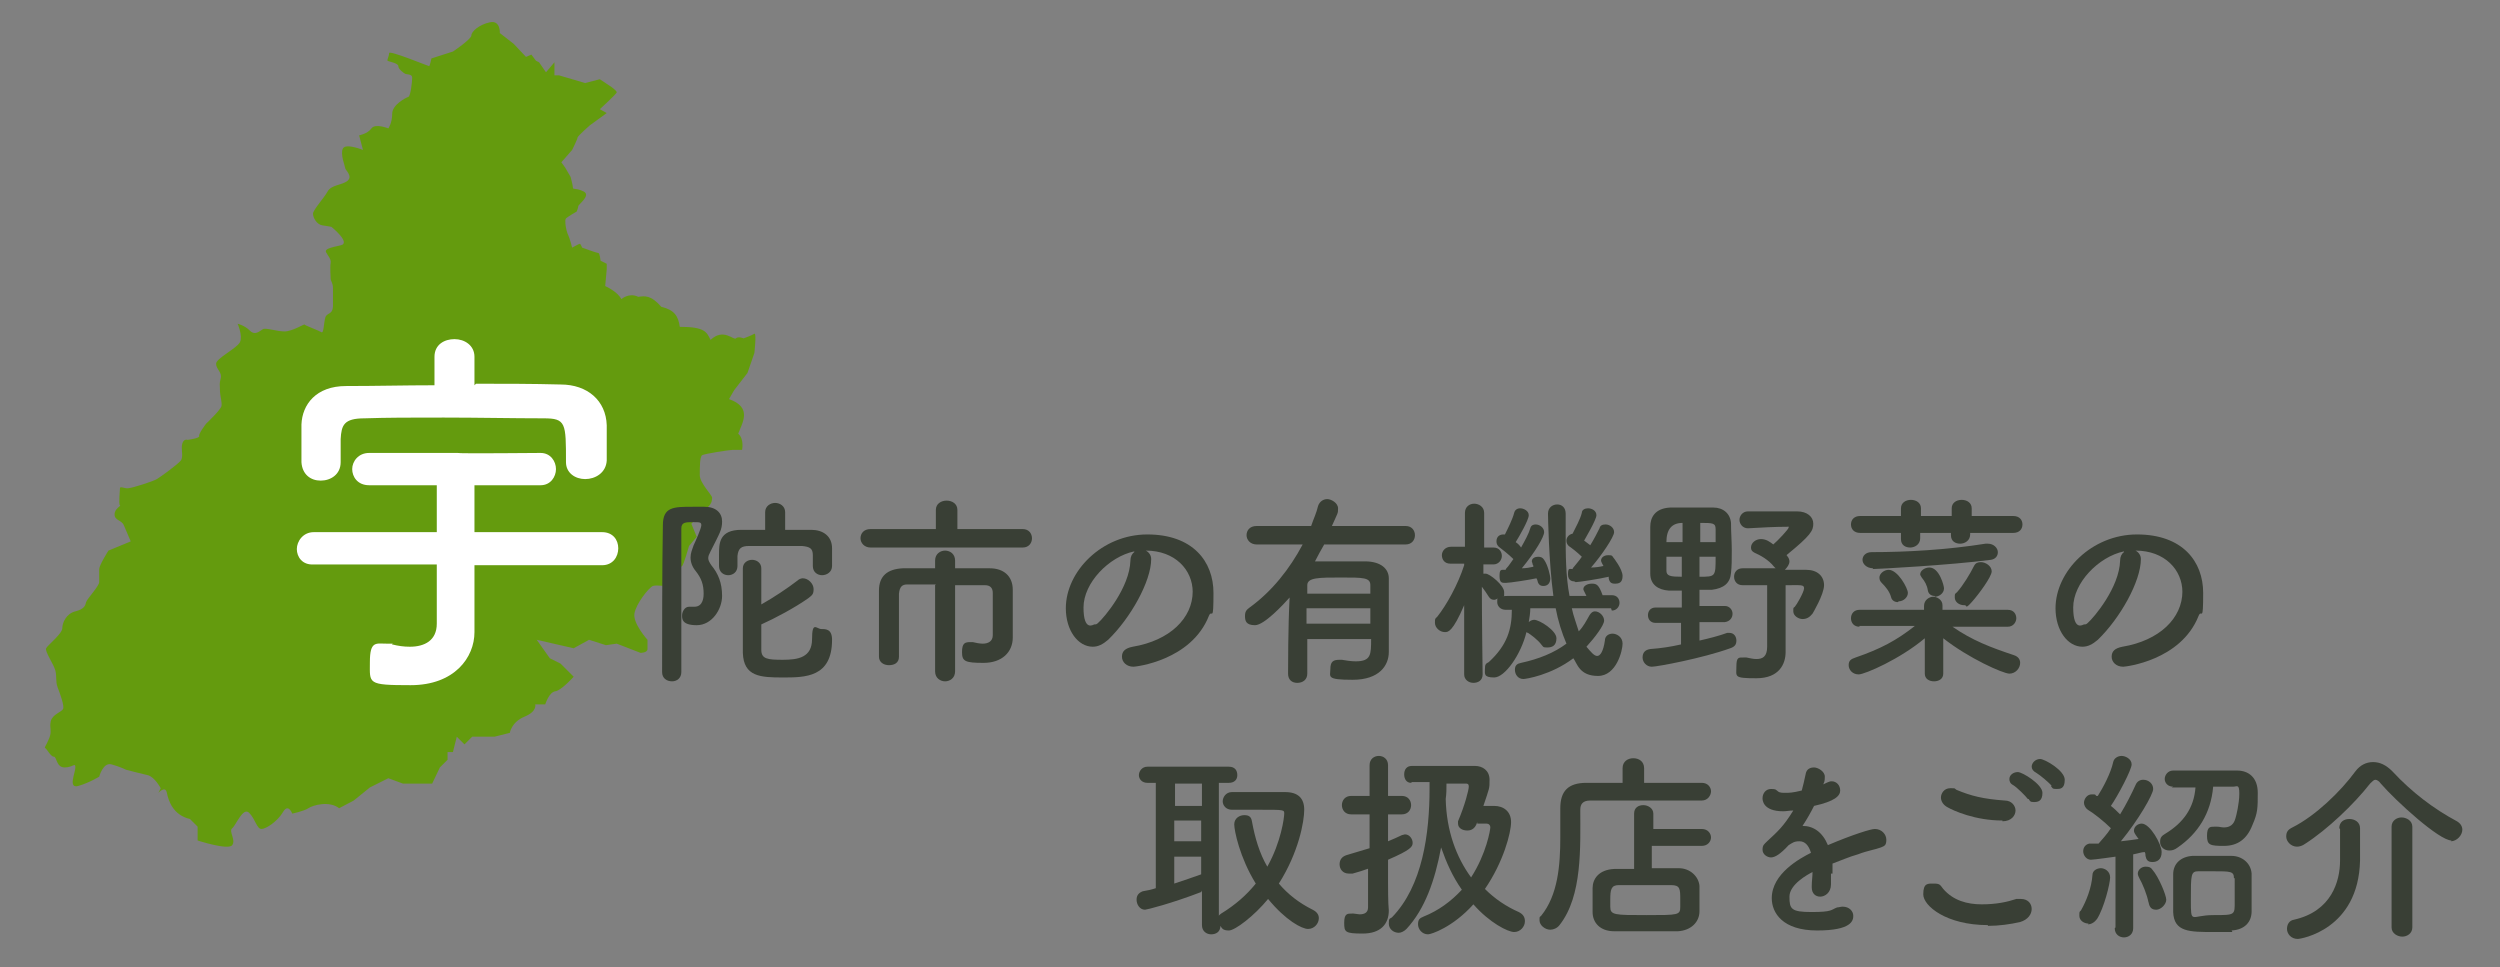 <?xml version="1.0" encoding="UTF-8"?>
<svg xmlns="http://www.w3.org/2000/svg" version="1.1" viewBox="0 0 325.1 125.8">
  <rect x="0" y="0" width="325.1" height="125.8" fill="#808080" stroke="none"/>
  <defs>
    <style>
      .cls-1 {
        fill: #fff;
      }

      .cls-2 {
        fill: #393f35;
      }

      .cls-3 {
        fill: #649b0e;
      }
    </style>
  </defs>
  <!-- Generator: Adobe Illustrator 28.7.1, SVG Export Plug-In . SVG Version: 1.2.0 Build 142)  -->
  <g>
    <g id="_レイヤー_1" data-name="レイヤー_1">
      <g>
        <path class="cls-3" d="M16.4,100.1s1.9.5,2.8.7,1.7,1.7,1.7,1.7l-.3.6s.9-1,1.1,0,.8,2.9,3,3.4l1,1v1.8s4,1.3,4.5.6-.5-1.8,0-2.2,1.4-2.8,2.2-2,1,2.1,1.6,2.1,2.1-1,2.8-2.2,1.2.2,1.2.2c0,0,1.5-.3,2.1-.7s2.7-1,4,0l1.9-1,2.1-1.7,2.4-1.2,1.9.7h3.8l1-2.1,1-1v-1h.7l.5-2,1,1,1-1h2.9l2-.5s.2-1.4,1.9-2.1,1.4-1.6,1.4-1.6h1.3s.5-1.6,1.3-1.7,2.4-1.9,2.4-1.9l-1.7-1.7-1.4-.7-1.7-2.4,4.8,1.1,2-1.1,2.2.7,1.4-.2,3.1,1.2s.9,0,.9-.5v-1.2s-1.9-2.1-1.7-3.4,1.9-3.4,2.4-3.6,2.1.2,2.4-.2,1.2-2.1,1.2-2.1c0,0,0-.2.2-.3s.9-2.6.9-2.6l1-1.2-.7-1.7s1.7-1.7,2.2-2.2.5-.9.5-1.2-1.6-1.9-1.6-2.9,0-2.4.3-2.6,3.6-.7,4-.7h1.2s.3-1.4-.5-2.1c.5-1.4,1.9-3.4-1.2-4.5.5-.9.7-1.2.7-1.2l1.7-2.2.9-2.6s.3-2.7,0-2.5-1.4.6-1.4.6c0,0-.7-.3-1,0s-1.6-1.4-3.3.2c-.5-1-.7-1.7-4-1.7-.2-1.4-.7-2.2-2.4-2.6-1.4-1.6-2.2-1.4-3-1.3-1.2-.6-2.2.3-2.2.3-.5-1-2.1-1.7-2.1-1.7l.2-2.2v-.7s-.8-.4-.8-.4c0,0-.1-1-.3-1s-2.1-.7-2.1-.7c0,0-.2-.5-.3-.5s-1,.5-1,.5c0,0-.3-1.2-.5-1.6s-.3-1-.3-1c0,0-.2-1,0-1.2s1.4-.9,1.4-.9c0,0,.2-.5.2-.7s1.7-1.4.7-1.9-1.4-.2-1.4-.5-.3-1.4-.3-1.4l-.7-1.2-.5-.7,1.4-1.6s.7-1.4.7-1.6,1.6-1.6,1.6-1.6l2.2-1.6-.9-.5s2.2-2,2.2-2.2-.7-.7-.7-.7l-1.5-1-1.9.5-3.4-1h-.6v-1.7c0,0-1.1,1.3-1.1,1.3l-.9-1.3-.4-.2-.6-.8-.7.3-1.6-1.7-1.8-1.4s.1-1.7-1.3-1.4c-1.4.3-2.4,1.2-2.4,1.7s-2.4,2.1-2.4,2.1l-2.8.9s-.2,1-.3,1-5.2-2.1-5.2-1.7-.3.9-.2,1,1.4.3,1.4.7.7.9.9,1,.9,0,.9.5-.2,2.4-.5,2.5-2.1,1-2.1,2.2-.5,1.9-.5,1.9c0,0-1.7-.7-2.2,0s-1.6.9-1.6.9l.5,1.9s-2.2-.9-2.6-.2.3,2.4.3,2.6,1,1,.3,1.6-2.1.5-2.6,1.4-1.9,2.4-1.9,2.9.5,1.4,1.2,1.5,1.2.2,1.2.2c0,0,2.6,2.1,1.2,2.4s-2.1.5-1.9.9.7.9.6,1.4,0,1.9,0,2.1.3.5.3,1.2,0,.9,0,2.2-.8.9-1,1.6-.2,2.1-.5,1.9-2.2-.9-2.2-1-1.6.9-2.6.9-2.4-.5-2.8-.3-1,.9-1.7.2-1.6-.9-1.6-.9c0,0,.7,1.6.3,2.4s-3.1,2.1-3.1,2.8.8,1.1.6,1.9-.1.7-.1,1.5.3,1.6.2,2.1-2,2.3-2,2.3c0,0-1,1.3-.9,1.6s-1.5.5-1.5.5c0,0-.5-.2-.7.5s.2,1.7-.2,2.2-2.6,2.1-3.1,2.4-3.3,1.2-3.8,1.2-1-.3-1,0-.2,2.1,0,2.2-.7.4-.7,1.2.9.7,1.2,1.4.9,2.1.9,2.1l-2.9,1.2s-1.2,1.9-1.2,2.4v1.7c0,.5-1.6,2.2-1.7,2.6s-.2.9-1.4,1.2-1.7,1.5-1.7,2.2-1.9,2.2-2.1,2.6,1,2.1,1.2,2.9,0,1.4.3,2.2.9,2.4.7,2.8-1.4.7-1.6,1.6.2,1.2-.2,2.2-.7,1.2-.5,1.3.7,1.1,1.1,1.1.3,1.4,1.4,1.4,1.4-.7,1.4,0-1,2.8.4,2.4,2.7-1.2,2.7-1.2c0,0,.5-1.9,1.6-1.6s1.9.7,1.9.7Z"/>
        <path class="cls-2" d="M87.4,88.6c-.7,0-1.3-.4-1.3-1.2,0-4.8,0-13.8.1-19.1,0-2.4,1.4-2.4,3.9-2.4s1.1,0,1.5,0c1.5,0,2.3.8,2.3,1.9s-.3,1.5-1.5,3.9c-.2.4-.3.6-.3.9,0,.3.2.6.4.9.9,1.1,1.4,2.3,1.4,4s-1.3,3.8-3.3,3.8-1.9-.9-1.9-1.3.3-1.1.9-1.1.2,0,.3,0c.1,0,.2,0,.4,0,1.2,0,1.2-1.4,1.2-1.7,0-1.2-.3-2-1-2.9-.5-.6-.7-1.2-.7-1.8s.2-1,.4-1.6c.2-.4,1-2.2,1-2.6s-.2-.4-1.1-.4-1.5,0-1.5.8c0,2.3,0,5.4,0,8.7v10c0,.8-.6,1.2-1.2,1.2ZM105.7,73.7v-1.5c0-.9-.4-1.1-1.4-1.2-1.2,0-2.4,0-3.5,0s-2.3,0-3.4,0c-1,0-1.4.3-1.5,1.3v1.3c0,.8-.6,1.2-1.2,1.2s-1.2-.4-1.2-1.2v-1.5c0-1.4,0-3.2,2.9-3.2,1,0,2,0,3.1,0v-2.3c0-.8.7-1.2,1.3-1.2s1.3.4,1.3,1.2v2.3c1.1,0,2.2,0,3.4,0,1.5,0,2.7.8,2.7,2.4,0,.4,0,.8,0,1.2s0,.8,0,1.1c0,.8-.7,1.2-1.3,1.2s-1.2-.4-1.2-1.2h0ZM99,74c0,1.5,0,3,0,4.6,1.6-.9,3.4-2.1,4.7-3.1.2-.2.5-.3.7-.3.7,0,1.4.7,1.4,1.4s-.2.8-.7,1.2c-1.7,1.2-4.3,2.6-6.1,3.4,0,1.1,0,2.3,0,3.3,0,1.2.8,1.3,2.8,1.3s3.8-.3,3.8-2.7.6-1.3,1.2-1.3,1.4,0,1.4,1.4c0,4.9-3.5,4.9-6.4,4.9s-5.1-.1-5.2-3.2c0-1.3,0-2.7,0-4,0-2.4,0-4.8,0-7,0-.7.6-1.1,1.2-1.1s1.2.4,1.2,1.1h0Z"/>
        <path class="cls-2" d="M123,71.2h-9.8c-.8,0-1.3-.6-1.3-1.2s.4-1.2,1.3-1.2h8.5c0,0,0-2.5,0-2.5,0-.8.7-1.2,1.4-1.2s1.4.4,1.4,1.2v2.5s8.5,0,8.5,0c.8,0,1.2.6,1.2,1.2s-.4,1.2-1.2,1.2h-9.9ZM121.7,76c-1.5,0-2.9,0-3.7,0-.7,0-1,.3-1.1,1.2,0,1,0,2.4,0,3.9s0,3,0,4.3h0c0,.8-.6,1.1-1.3,1.1s-1.3-.4-1.3-1.1v-1.6c0-2.3,0-5,0-7,0-1.9,1.1-2.8,3.1-2.9,1,0,2.5,0,4.2,0v-1c0-.9.7-1.3,1.3-1.3s1.3.4,1.3,1.3v1c1.7,0,3.4,0,4.5,0,1.8,0,3,1,3,2.8,0,.8,0,1.8,0,2.5v1.7c0,.4,0,1,0,2h0c0,1.9-1.4,3.3-3.8,3.3s-2.8-.2-2.8-1.4.4-1.3,1.1-1.3.2,0,.3,0c.4.1.9.2,1.3.2.7,0,1.3-.3,1.3-1.1,0,0,0-3.8,0-5.5,0-.6-.3-1-1-1-.9,0-2.4,0-3.9,0v11.2c0,.9-.7,1.3-1.3,1.3s-1.3-.4-1.3-1.3v-11.2Z"/>
        <path class="cls-2" d="M155.1,77c0-2.9-2.3-5.4-6.1-5.4h0c.4.2.7.6.7,1.1h0c0,2.9-2.7,7.7-5.6,10.5-.7.6-1.3.9-2,.9-1.9,0-3.5-2.1-3.5-5,0-4.8,4.7-9.6,10.6-9.6s8.6,3.5,8.6,7.6-.2,2-.6,3c-2.3,5.8-9.5,6.6-9.8,6.6-.9,0-1.5-.6-1.5-1.3s.4-1.1,1.4-1.3c4.8-.8,7.8-3.7,7.8-7.2ZM147.5,71.7c-3.3.7-6.6,4.1-6.6,7.3s1.3,2.2,1.4,2.2c.2,0,.3,0,.5-.2.8-.7,4.1-4.6,4.2-8.1,0-.5.2-.9.5-1.1Z"/>
        <path class="cls-2" d="M180.6,84.8h0c0,1.7-1.2,3.6-4.7,3.6s-2.9-.4-2.9-1.4.4-1.2,1.2-1.2.2,0,.3,0c.6.1,1.2.2,1.8.2,2,0,2-.9,2-2.9h-8.3v4.5c0,.8-.6,1.2-1.3,1.2s-1.2-.4-1.2-1.2,0-6.1.2-9.9c-.8.9-3.3,3.6-4.5,3.6s-1.3-.6-1.3-1.2.2-.8.6-1.1c2.9-2.1,5.2-5,6.9-8.2h-6c-.8,0-1.3-.6-1.3-1.2s.4-1.2,1.3-1.2h7.1c.3-.9.7-1.7.9-2.6.2-.6.7-.9,1.2-.9s1.4.5,1.4,1.2,0,.5-.8,2.3h9.6c.8,0,1.2.6,1.2,1.2s-.4,1.2-1.2,1.2h-10.6c-.4.7-.8,1.4-1.2,2.2,1.2,0,2.7,0,4,0s1.7,0,2.5,0c2.1,0,3.1,1,3.1,2.2,0,1.2,0,5.8,0,6.9v2.7ZM178.2,79.1h-8.3v2h8.3v-2ZM178.2,77.2c0-.5,0-.9,0-1.1,0-1-.9-1-3.8-1s-4.4,0-4.4,1c0,.3,0,.7,0,1.1h8.2Z"/>
        <path class="cls-2" d="M209.5,79.1h-5.1c.2,1,.6,2,.9,3,.6-.6,1-1.4,1.4-2.1.2-.3.4-.5.7-.5.6,0,1.2.6,1.2,1.2s-1.2,2.2-2.3,3.4c.6.7,1,1.2,1.4,1.2s.8-.6,1-2c0-.6.5-.9,1-.9s1.3.4,1.3,1.3-.8,4.2-3.2,4.2-2.7-1.6-3.2-2.3c-2.9,2.2-6.2,2.7-6.5,2.7-.7,0-1.1-.6-1.1-1.2s.3-.8.8-.9c2.3-.5,4.3-1.3,5.9-2.5-.6-1.4-1.1-3-1.4-4.6h-3.3c0,.6-.1,1.2-.2,1.8.2-.2.5-.3.7-.3.7,0,2.9,1.4,2.9,2.4s-.6,1.2-1.2,1.2-.5-.1-.7-.3c-.6-.8-1.5-1.4-1.8-1.6,0,0-.1,0-.2-.1-.7,2.9-2.8,5.9-4.2,5.9s-1.2-.5-1.2-1.1.1-.7.5-.9c2.4-2.2,3-4.3,3-6.8h-.8c-.7,0-1.1-.5-1.1-1s0-.4.1-.5c-.2.1-.3.2-.5.2-.3,0-.5-.1-.7-.4-.3-.5-.6-.9-.9-1.3,0,4.1.1,11.4.1,11.4h0c0,.8-.6,1.1-1.2,1.1s-1.2-.4-1.2-1.1h0s0-9,0-9c-1.5,3.5-2.1,3.5-2.5,3.5-.7,0-1.3-.6-1.3-1.2s0-.5.3-.8c1.2-1.5,2.7-4.2,3.5-6.7v-.2h-1.8q0,0,0,0c-.8,0-1.1-.6-1.1-1.1s.4-1.1,1.2-1.1h1.8v-4.4c0,0,0,0,0,0,0-.8.6-1.2,1.2-1.2s1.3.4,1.3,1.2h0s0,2.1,0,4.5h1.2c.8,0,1.1.6,1.1,1.1s-.4,1.1-1.1,1.1h-1.3s0,1.2,0,1.2c.1,0,.2,0,.3,0,.5,0,2.4,1.5,2.4,2.4s0,.4-.2.6c.2-.1.3-.1.6-.1h6c-.6-4.4-.7-10.5-.7-10.7,0-.8.6-1.2,1.2-1.2s1.1.4,1.1,1.2h0c0,.9,0,1.8,0,2.7,0,2.5,0,5.4.5,8h2.2c-.4-.8-.4-.8-.4-.9,0-.4.5-.7,1.1-.7s.9.1,1.4,1.5h1.2c.7,0,1,.5,1,1s-.4,1-1,1h0ZM199.8,75.2c-.9.2-3.5.6-4,.6s-.8,0-.8-.9.2-.8.7-.8h.1c0,0,0-.1.1-.2.3-.3.6-.8.9-1.2-.6-.6-1.5-1.3-1.9-1.6-.2-.2-.3-.4-.3-.7,0-.7.5-.9.9-.9s.2,0,.2,0c.4-.8,1-2,1.2-2.8.1-.4.4-.6.8-.6s1.1.3,1.1.9-1.2,2.7-1.7,3.5c.3.2.5.4.7.7.5-.9,1-1.8,1.2-2.5.1-.4.4-.5.7-.5.5,0,1.1.4,1.1,1s-1.1,2.5-2.9,4.7c.5,0,1.1-.1,1.5-.2,0-.1,0-.2-.1-.3,0-.2-.1-.3-.1-.4,0-.4.4-.6.8-.6s.6.1.8.4c.5.7.8,2.1.8,2.4,0,.7-.4,1-.9,1s-.7-.3-.8-.8h0ZM204.7,75.6c-.1,0-.8,0-.8-.9s.2-.7.6-.7c0,0,0-.1.1-.2.3-.4.7-.8,1.1-1.4-.6-.6-1.4-1.2-1.7-1.4-.2-.2-.3-.4-.3-.7,0-.4.3-.8.8-.9.4-.8,1-1.9,1.2-2.7,0-.4.4-.6.8-.6.5,0,1.1.3,1.1.9s-1.5,3.1-1.6,3.3c.3.2.5.4.8.6.5-.8.9-1.6,1.2-2.2.1-.4.4-.5.8-.5.5,0,1.1.4,1.1,1s-1.6,3-3,4.6c.6,0,1.2-.1,1.6-.2,0,0,0-.1-.1-.2-.1-.2-.2-.4-.2-.5,0-.4.4-.7.9-.7s.5,0,.7.3c0,0,1.2,1.5,1.2,2.4s-.5,1-1,1-.7-.2-.8-.7c0,0,0-.2,0-.2-1.3.3-3.9.7-4.3.7Z"/>
        <path class="cls-2" d="M221,81v2.3c1.3-.3,2.5-.6,3.6-1,.1,0,.2,0,.3,0,.6,0,.9.5.9,1s-.2.8-.8,1c-3.6,1.3-9.5,2.4-10.2,2.4s-1.2-.6-1.2-1.2.3-1,1-1.1c1.4-.1,2.7-.3,4-.6v-2.8h-3.3s0,0,0,0c-.7,0-1-.5-1-1s.3-1,1-1h3.4v-2.2c-.6,0-1.2,0-1.7,0-1.4-.1-2.4-.8-2.4-2.2,0-.9,0-1.9,0-3s0-2.2,0-3.1c0-1.2.6-2.4,2.6-2.5.9,0,1.9,0,2.8,0s1.9,0,2.8,0c1.3,0,2.2.8,2.3,2,0,1.2.1,2.4.1,3.6s0,2-.1,2.9c-.1,1.3-.9,2-2.5,2.2-.5,0-1,0-1.6,0v2.1h3.3s0,0,0,0c.6,0,1,.5,1,1s-.3,1-1,1.1h-3.3ZM218.8,68q-2.1,0-2.1,2.5h2.1v-2.5ZM218.8,72.4h-2.1c0,.6,0,1.2,0,1.8,0,.7.5.8,2,.8v-2.6ZM223.1,70.5c0-.6,0-1.2,0-1.7,0-.8-.4-.8-2-.8v2.5h2.1ZM221,72.4v2.6c2.1,0,2.1,0,2.1-2.6h-2.1ZM229.8,76.1c-1.1,0-2.2,0-3.2,0h0c-.7,0-1.1-.5-1.1-1.1s.4-1.1,1.1-1.1c1.4,0,2.9,0,4.3,0,0,0-.1-.1-.2-.2-.7-.9-1.8-1.5-2.5-1.8-.4-.2-.5-.4-.5-.7,0-.6.6-1.1,1.3-1.1s1.2.4,1.6.7c.6-.5,2-2,2-2.2s0-.1-.2-.1c-1.5,0-3.4.1-5.1.2h0c-.7,0-1.1-.6-1.1-1.1s.4-1.1,1.1-1.1c1.4,0,3.1,0,4.7,0h1.7c1.3,0,2.1.7,2.1,1.6s-.3,1.5-3.5,4.1c0,0,.1,0,.1.1.2.2.3.5.3.7,0,.4-.3.8-.6,1.1,1,0,2,0,2.8,0,1.4,0,2.3.8,2.3,2s-1.5,3.7-1.5,3.7c-.4.5-.8.7-1.3.7s-1.2-.4-1.2-1,0-.4.2-.6,1.2-1.9,1.2-2.4-.4-.4-2.4-.4v8.7c0,0,0,0,0,0,0,1.5-.8,3.4-3.8,3.4s-2.6-.2-2.6-1.5.3-1.2,1-1.2.2,0,.3,0c.5.1.9.2,1.3.2.8,0,1.4-.3,1.4-1.6v-8.1Z"/>
        <path class="cls-2" d="M256.2,69.3v.2c0,.8-.7,1.2-1.3,1.2s-1.2-.3-1.2-1.1v-.3h-4v.7c0,.8-.7,1.2-1.3,1.2s-1.2-.3-1.2-1.1v-.8h-5.3c-.8,0-1.2-.5-1.2-1.1s.4-1.1,1.2-1.1h5.3s0-1,0-1c0-.7.6-1.1,1.3-1.1s1.3.4,1.3,1.1v1h4v-1c0-.7.6-1.1,1.3-1.1s1.3.4,1.3,1.1v1h5.4c.8,0,1.2.5,1.2,1.1s-.4,1.1-1.2,1.1h-5.4ZM261.4,81.5h-7.5c2.6,1.8,5,2.7,8,3.7.6.2.8.6.8,1,0,.7-.6,1.4-1.4,1.4s-5.3-2-8.6-4.6v4.6c0,0,0,0,0,0,0,.7-.6,1-1.2,1s-1.2-.3-1.2-1h0s0-4.6,0-4.6c-3.2,2.7-7.8,4.7-8.6,4.7s-1.3-.6-1.3-1.2.3-.8.9-1c3.2-1.1,5.3-2.2,7.7-4.1h-7.2c0,.1,0,.1,0,.1-.7,0-1.1-.5-1.1-1.1s.4-1.1,1.1-1.1h8.4v-.5c0-.8.7-1.2,1.2-1.2s1.2.4,1.2,1.1h0v.6h8.5c.8,0,1.1.6,1.1,1.1s-.4,1.1-1.1,1.1h0ZM243.6,73.9c-.9,0-1.4-.6-1.4-1.1s.4-1,1.2-1c4.5,0,9.8-.3,14.8-1.1.1,0,.2,0,.3,0,.8,0,1.3.6,1.3,1.1s-.3.9-.9,1c-5.4.7-14.8,1.2-15.4,1.2ZM246.8,78.3c-.4,0-.8-.2-.9-.7-.2-.7-.7-1.3-1.2-1.8-.2-.2-.3-.4-.3-.7,0-.5.6-1,1.2-1,1.2,0,2.5,2.4,2.5,3s-.6,1.1-1.2,1.1ZM251.6,77.5c-.4,0-.8-.2-.9-.7-.1-.7-.4-1.2-.8-1.7-.1-.2-.2-.3-.2-.4,0-.5.6-.9,1.2-.9,1.3,0,1.9,2.4,1.9,2.7,0,.7-.7,1.1-1.2,1.1ZM255.4,78.7c-.6,0-1.2-.4-1.2-1s0-.4.3-.7c.8-.9,1.7-2.4,2.2-3.4.2-.4.5-.5.9-.5.6,0,1.4.5,1.4,1.2s-1.7,3-2.6,4-.6.4-.9.4Z"/>
        <path class="cls-2" d="M283.8,77c0-2.9-2.3-5.4-6.1-5.4h0c.4.2.7.6.7,1.1h0c0,2.9-2.7,7.7-5.6,10.5-.7.6-1.3.9-2,.9-1.9,0-3.5-2.1-3.5-5,0-4.8,4.7-9.6,10.6-9.6s8.6,3.5,8.6,7.6-.2,2-.6,3c-2.3,5.8-9.5,6.6-9.8,6.6-.9,0-1.5-.6-1.5-1.3s.4-1.1,1.4-1.3c4.8-.8,7.8-3.7,7.8-7.2ZM276.2,71.7c-3.3.7-6.6,4.1-6.6,7.3s1.3,2.2,1.4,2.2c.2,0,.3,0,.5-.2.8-.7,4.1-4.6,4.2-8.1,0-.5.2-.9.5-1.1Z"/>
        <path class="cls-2" d="M156.2,116c-3.9,1.5-7.1,2.3-7.3,2.3-.7,0-1.1-.7-1.1-1.3s.3-.9.8-1.1c.6-.1,1.1-.2,1.7-.4v-13.7h-1.1c-.7,0-1.1-.5-1.1-1s.4-1.1,1.1-1.1h10.6c.8,0,1.1.5,1.1,1.1s-.4,1-1.1,1h-1.3v17.3c0-.1.2-.2.3-.3,1.8-1.1,3.3-2.4,4.5-3.9-2.1-3.4-2.8-6.9-2.8-7.7s.7-1.2,1.3-1.2.9.2,1,.8c.4,2.2,1,4.2,2,5.9,1.8-3.2,2.2-6.4,2.2-6.9s0-.5-3.1-.5-2.6,0-3.7,0h0c-.8,0-1.2-.6-1.2-1.1s.4-1.2,1.2-1.2c.9,0,2,0,3.1,0s2.8,0,3.8,0c1.7,0,2.5.8,2.5,2.3s-.7,5.5-3.3,9.6c1.2,1.4,2.6,2.5,4.4,3.4.6.3.8.7.8,1.1,0,.7-.6,1.4-1.4,1.4s-2.9-1.1-5.2-3.9c-1.8,2.2-4.3,4.1-5.1,4.1s-.9-.3-1.1-.6c0,.8-.6,1.1-1.2,1.1s-1.2-.4-1.2-1.2v-4.5ZM156.3,101.9h-3.5v2.9h3.5v-2.9ZM156.2,106.7h-3.5v2.7h3.5v-2.7ZM156.2,111.4h-3.5v3.5c1.2-.4,2.4-.8,3.5-1.2v-2.4Z"/>
        <path class="cls-2" d="M178.1,112.9c-.8.3-1.5.5-2.2.7-.2,0-.3,0-.5,0-.8,0-1.2-.6-1.2-1.2s.3-1,.9-1.2c1-.3,2-.6,3-.9v-4.4h-2.4c-.8,0-1.2-.6-1.2-1.2s.4-1.2,1.2-1.2h2.4v-4c0-.8.6-1.2,1.2-1.2s1.2.4,1.2,1.2v4h1.8c.8,0,1.2.6,1.2,1.2s-.4,1.2-1.2,1.2h-1.8v3.5c.7-.3,1.2-.5,1.8-.8.1,0,.3-.1.4-.1.6,0,1,.6,1,1.1s-.2.9-3.2,2.2v2.9c0,.4,0,2.8.1,3.7h0c0,1.8-1.1,3-3.4,3s-2.4-.2-2.4-1.4.4-1.2,1-1.2.2,0,.2,0c.2,0,.6.1.8.1.6,0,1.1-.2,1.1-.9v-5.3ZM183.5,101.8c-.6,0-.9-.5-.9-1.1s.3-1.1,1-1.1c1.5,0,4,0,6,0h2.2c1,0,1.9.6,1.9,1.8s0,1-.8,3.4c.6,0,1.1,0,1.4,0,1.2,0,2.2.7,2.2,2.1s-1,5.2-3.4,8.7c1.3,1.3,2.8,2.3,4.4,3,.6.3.8.7.8,1.2,0,.7-.6,1.4-1.4,1.4s-3.2-1.2-5.3-3.6c-2.7,3-5.5,3.9-5.9,3.9-.8,0-1.3-.7-1.3-1.3s.2-.8.7-1c2-.8,3.6-2,5-3.5-1.2-1.7-2-3.5-2.7-5.5-.8,4.3-2.1,8-4.5,10.6-.3.3-.7.5-1,.5-.7,0-1.3-.5-1.3-1.2s.1-.6.4-.8c4-4.1,4.9-10.9,4.9-16.8v-.8c-.9,0-1.7,0-2.3,0h0ZM192.1,106.9c-.3,1.1-1.1,1.1-1.3,1.1-.6,0-1.2-.3-1.2-.9s0-.2,0-.3c.9-2.1,1.4-4.1,1.4-4.5s-.2-.4-.4-.4c-.6,0-1.5,0-2.5,0,0,.7,0,1.3-.1,2,.1,4.2,1.4,7.6,3.3,10.2,2-3.1,2.5-6.2,2.5-6.5s-.2-.5-.5-.5h-1.2Z"/>
        <path class="cls-2" d="M221.3,104.1c-2,0-6.2,0-9.7,0s-3.8,0-4.8,0-1.3.5-1.3,1.2c0,4.8.3,11.2-2.7,15-.3.4-.8.6-1.2.6-.7,0-1.4-.6-1.4-1.2s0-.4.2-.6c2.2-2.7,2.5-6.6,2.5-10.2s0-2.6,0-3.8h0c0-2.2,1-3.3,3.4-3.3,1.2,0,2.9,0,4.7,0v-1.9c0-.9.7-1.3,1.4-1.3s1.4.4,1.4,1.3v1.9c2.9,0,5.8,0,7.5,0,.8,0,1.2.6,1.2,1.1s-.4,1.2-1.2,1.2h0ZM214.8,110v2.9c1.2,0,2.4,0,3.5,0,1.5,0,2.6,1.1,2.7,2.3,0,.5,0,1,0,1.6s0,1.1,0,1.7c0,1.4-1.1,2.5-2.8,2.6-1.4,0-2.9,0-4.3,0s-2.8,0-4,0c-1.8,0-2.8-1.1-2.8-2.5,0-.6,0-1,0-1.4,0-.6,0-1.1,0-1.7,0-1.2.8-2.4,2.8-2.5.7,0,1.6,0,2.6,0v-7.2c0-.8.6-1.1,1.2-1.1s1.3.4,1.3,1.1v2s6.3,0,6.3,0c.8,0,1.2.6,1.2,1.1s-.4,1.1-1.2,1.1h-6.3ZM218.5,117c0-1.4,0-1.9-1.2-1.9-.9,0-1.9,0-3,0s-2.7,0-3.8,0c-1,0-1.1.6-1.1,1.9s0,.6,0,.9c0,1.1.5,1.1,4.7,1.1s4.4,0,4.4-1.1c0-.3,0-.6,0-.9Z"/>
        <path class="cls-2" d="M238.1,113.6c0,.4,0,.9,0,1.4,0,1.1-.8,1.6-1.4,1.6s-1.1-.4-1.1-1.2v-.2c0-.6.1-1.2.1-1.8-.6.3-3,1.6-3,3.2s.2,2,2.9,2,2.5-.3,3.3-.6c.2,0,.5-.1.7-.1.9,0,1.4.6,1.4,1.2s-.2,1.9-4.7,1.9-5.9-2.3-5.9-4.2c0-3.2,3.7-5.2,5.1-5.9-.3-1-.8-1.5-1.5-1.5s-.9.2-1.4.5c-1.1,1.2-1.8,1.6-2.3,1.6s-1.1-.4-1.1-1,.2-.7.6-1.1c1.4-1.3,2.1-1.9,3.4-4-.5,0-.9.1-1.3.1-2.7,0-2.7-1.5-2.7-1.7,0-.6.4-1.2,1.1-1.2s.6.1.9.3c.2.2.6.2,1,.2s.9,0,2.1-.3c.2-.7.3-1.2.5-2.1.1-.7.6-.9,1.1-.9s1.4.5,1.4,1.2-.1.7-.2,1c.8-.4.9-.4,1.1-.4.6,0,1.1.5,1.1,1.2s-.7,1.4-3.4,2c-.4.8-.9,1.7-1.5,2.6,1.4,0,2.6.8,3.3,2.5,3.3-1.4,5.6-2.1,6.1-2.1.9,0,1.5.7,1.5,1.4s-.2.8-.7,1c-.8.3-1.7.4-3,.9-1.1.3-2.2.8-3.3,1.2,0,.4,0,.8,0,1.3Z"/>
        <path class="cls-2" d="M258.5,120.3c-5.4,0-8.4-2.5-8.4-4s.6-1.4,1.4-1.4.8.2,1.2.7c1.3,1.5,3.1,2,5,2s3.3-.3,4.5-.7c.2,0,.4,0,.6,0,.9,0,1.4.6,1.4,1.3s-.5,1.4-1.5,1.7c-1.3.3-2.8.5-4.2.5ZM260.4,106.7c-3.6,0-6.4-1.3-7.1-1.7-.6-.3-.9-.8-.9-1.3s.4-1.2,1.2-1.2.5,0,.8.2c1.9.8,3.5,1.2,6.3,1.4.9,0,1.4.7,1.4,1.3s-.5,1.4-1.7,1.4ZM263.7,103.9c-.3-.4-1.4-1.5-1.9-1.8-.4-.2-.5-.5-.5-.8,0-.5.5-.9,1.1-.9s3.2,1.6,3.2,2.7-.6,1.2-1.1,1.2-.5-.1-.7-.4ZM266.8,102.2c-.3-.4-1.5-1.4-2-1.7-.4-.2-.6-.5-.6-.8,0-.5.5-1,1.1-1s3.2,1.5,3.2,2.7-.6,1.2-1.1,1.2-.5-.1-.7-.4Z"/>
        <path class="cls-2" d="M271.6,120.1c-.6,0-1.2-.4-1.2-1s0-.5.2-.7c.7-1.2,1.4-3,1.5-4.6,0-.6.6-.9,1.1-.9s1.2.4,1.2,1.2-.8,4-1.7,5.4c-.3.4-.7.7-1.2.7ZM275.1,120.6v-9.2c0,0-2.8.4-3.2.4-.6,0-1-.6-1-1.1s.3-.9.8-1c.3,0,.8,0,1.2,0,.5-.6,1.1-1.2,1.6-2-.9-.9-2.3-2-3-2.4-.3-.2-.5-.6-.5-.9,0-.5.4-1.1,1-1.1s.4,0,.6.2h.2c.7-1.1,1.7-3,2-4.4.1-.5.6-.8,1.1-.8s1.3.4,1.3,1.1-1.8,4.1-2.7,5.4c.4.3.8.7,1.2,1.1.8-1.3,1.5-2.7,2-3.8.2-.5.6-.7,1-.7.7,0,1.3.5,1.3,1.2s-1.9,4-4.2,6.8c.9-.1,1.7-.2,2.3-.3-.6-.8-.6-.9-.6-1.1,0-.5.5-.9,1-.9,1.1,0,2.6,2.7,2.6,3.7s-.6,1.3-1.2,1.3-.8-.3-.9-.8c0-.2,0-.3-.1-.5-.4,0-.9.2-1.5.3v9.6c0,.8-.6,1.2-1.2,1.2s-1.2-.4-1.2-1.2h0ZM279.4,117.4c-.2-1.1-.8-2.5-1.2-3.2-.1-.2-.2-.4-.2-.6,0-.5.5-.9,1-.9s.7.1.9.4c.8.9,1.8,3.3,1.8,3.9s-.7,1.3-1.3,1.3-.9-.3-1-1ZM282.6,102.3c-.7,0-1.1-.5-1.1-1s.4-1.1,1.1-1.1c1.4,0,3.2,0,4.9,0s2.4,0,3.4,0c1.5,0,2.7.9,2.7,2.9s0,2.6-.7,4.2c-.7,1.8-1.9,2.7-3.7,2.7s-2.2-.1-2.2-1.3.4-1.2,1-1.2.2,0,.3,0c.3,0,.6.1.9.1.8,0,1.3-.4,1.5-1.2.1-.3.5-1.9.5-3.2s-.3-.9-.8-.9c-.7,0-1.7,0-2.6,0-.3,3.5-2,6.1-4.6,7.9-.4.3-.7.4-1.1.4-.7,0-1.2-.5-1.2-1.1s.2-.8.7-1.1c2.3-1.4,3.7-3.3,3.9-6-1.1,0-2.2,0-3.1,0h0ZM290.3,121.2c-.7,0-1.5,0-2.4,0-3.2,0-5.2,0-5.3-2.6,0-.4,0-.9,0-1.4,0-1.2,0-2.5,0-3.5,0-1.4,1-2.3,2.5-2.4.7,0,1.6,0,2.4,0s1.9,0,2.7,0c1.3,0,2.5.9,2.6,2.3,0,1,0,2.4,0,3.6s0,.9,0,1.3c0,1.4-.9,2.4-2.6,2.5ZM290.5,114.2c0-.9-.4-.9-2.8-.9s-1.3,0-1.8,0c-1,0-1,.4-1,3.7s0,2,2.9,2,2.8,0,2.8-1.8,0-2.3,0-3Z"/>
        <path class="cls-2" d="M318.8,109.3c-1.6,0-7.2-5.1-9.2-7.4-.2-.3-.5-.5-.7-.5s-.4.2-.7.5c-2.1,2.7-5.6,6-8.4,7.8-.4.3-.8.4-1.1.4-.8,0-1.4-.7-1.4-1.3s.2-.9.8-1.2c3-1.5,6.3-4.7,8.2-7.3.6-.8,1.4-1.2,2.3-1.2s1.7.4,2.5,1.2c2.5,2.7,5.4,4.9,8.4,6.5.5.3.7.7.7,1.1,0,.7-.7,1.5-1.5,1.5ZM304.2,107.7c0-.8.6-1.2,1.3-1.2s1.4.4,1.4,1.2v.6c0,1.1,0,2.9,0,3.6-.2,9-7.7,10.2-8.1,10.2-.9,0-1.4-.7-1.4-1.3s.3-1.1.9-1.2c4.9-1.1,6-5,6-7.7s0-3.2,0-4.1h0ZM311,107.5c0-.8.7-1.2,1.3-1.2s1.4.4,1.4,1.2v13.1c0,.8-.7,1.2-1.3,1.2s-1.4-.4-1.4-1.2v-13.1Z"/>
        <path class="cls-1" d="M61.7,73.4v8.7q0,0,0,.1c0,3.3-2.6,6.9-8.3,6.9s-5.3-.2-5.3-3,.8-2.4,2.2-2.4.5,0,.7.1c.8.2,1.5.3,2.3.3,1.9,0,3.5-.8,3.5-3v-7.7h-16c-1.5.1-2.2-1-2.2-2s.8-2.2,2.2-2.2h16c0,0,0-6.1,0-6.1h-8.8c0,0,0,0,0,0-1.5,0-2.2-1.1-2.2-2.1s.8-2.1,2.2-2.1h11.5c0,.1,10.8,0,10.8,0h0c1.3,0,2,1.1,2,2.1s-.7,2.1-2,2.1h-8.6c0,0,0,6.1,0,6.1h16.6c1.4,0,2.1,1,2.1,2.1s-.7,2.2-2.1,2.2h-16.6ZM61.9,49.9c3.6,0,7.3,0,11,.1,3.5,0,5.9,2.1,6,5.3,0,.8,0,1.8,0,2.7s0,1.4,0,1.9c-.1,1.6-1.5,2.4-2.8,2.4s-2.5-.8-2.5-2.2h0c0-5.1,0-5.7-2.9-5.7-4,0-8.6-.1-13-.1s-7.3,0-10.3.1c-2.7,0-3,.9-3.1,2.7v3h0c0,1.6-1.3,2.4-2.6,2.4s-2.4-.8-2.5-2.4c0-.7,0-1.5,0-2.3s0-1.8,0-2.6c.1-2.6,1.9-5,5.8-5,3.9,0,7.7-.1,11.5-.1v-3.7c0-1.6,1.3-2.3,2.6-2.3s2.6.8,2.6,2.3v3.7Z"/>
      </g>
    </g>
  </g>
</svg>